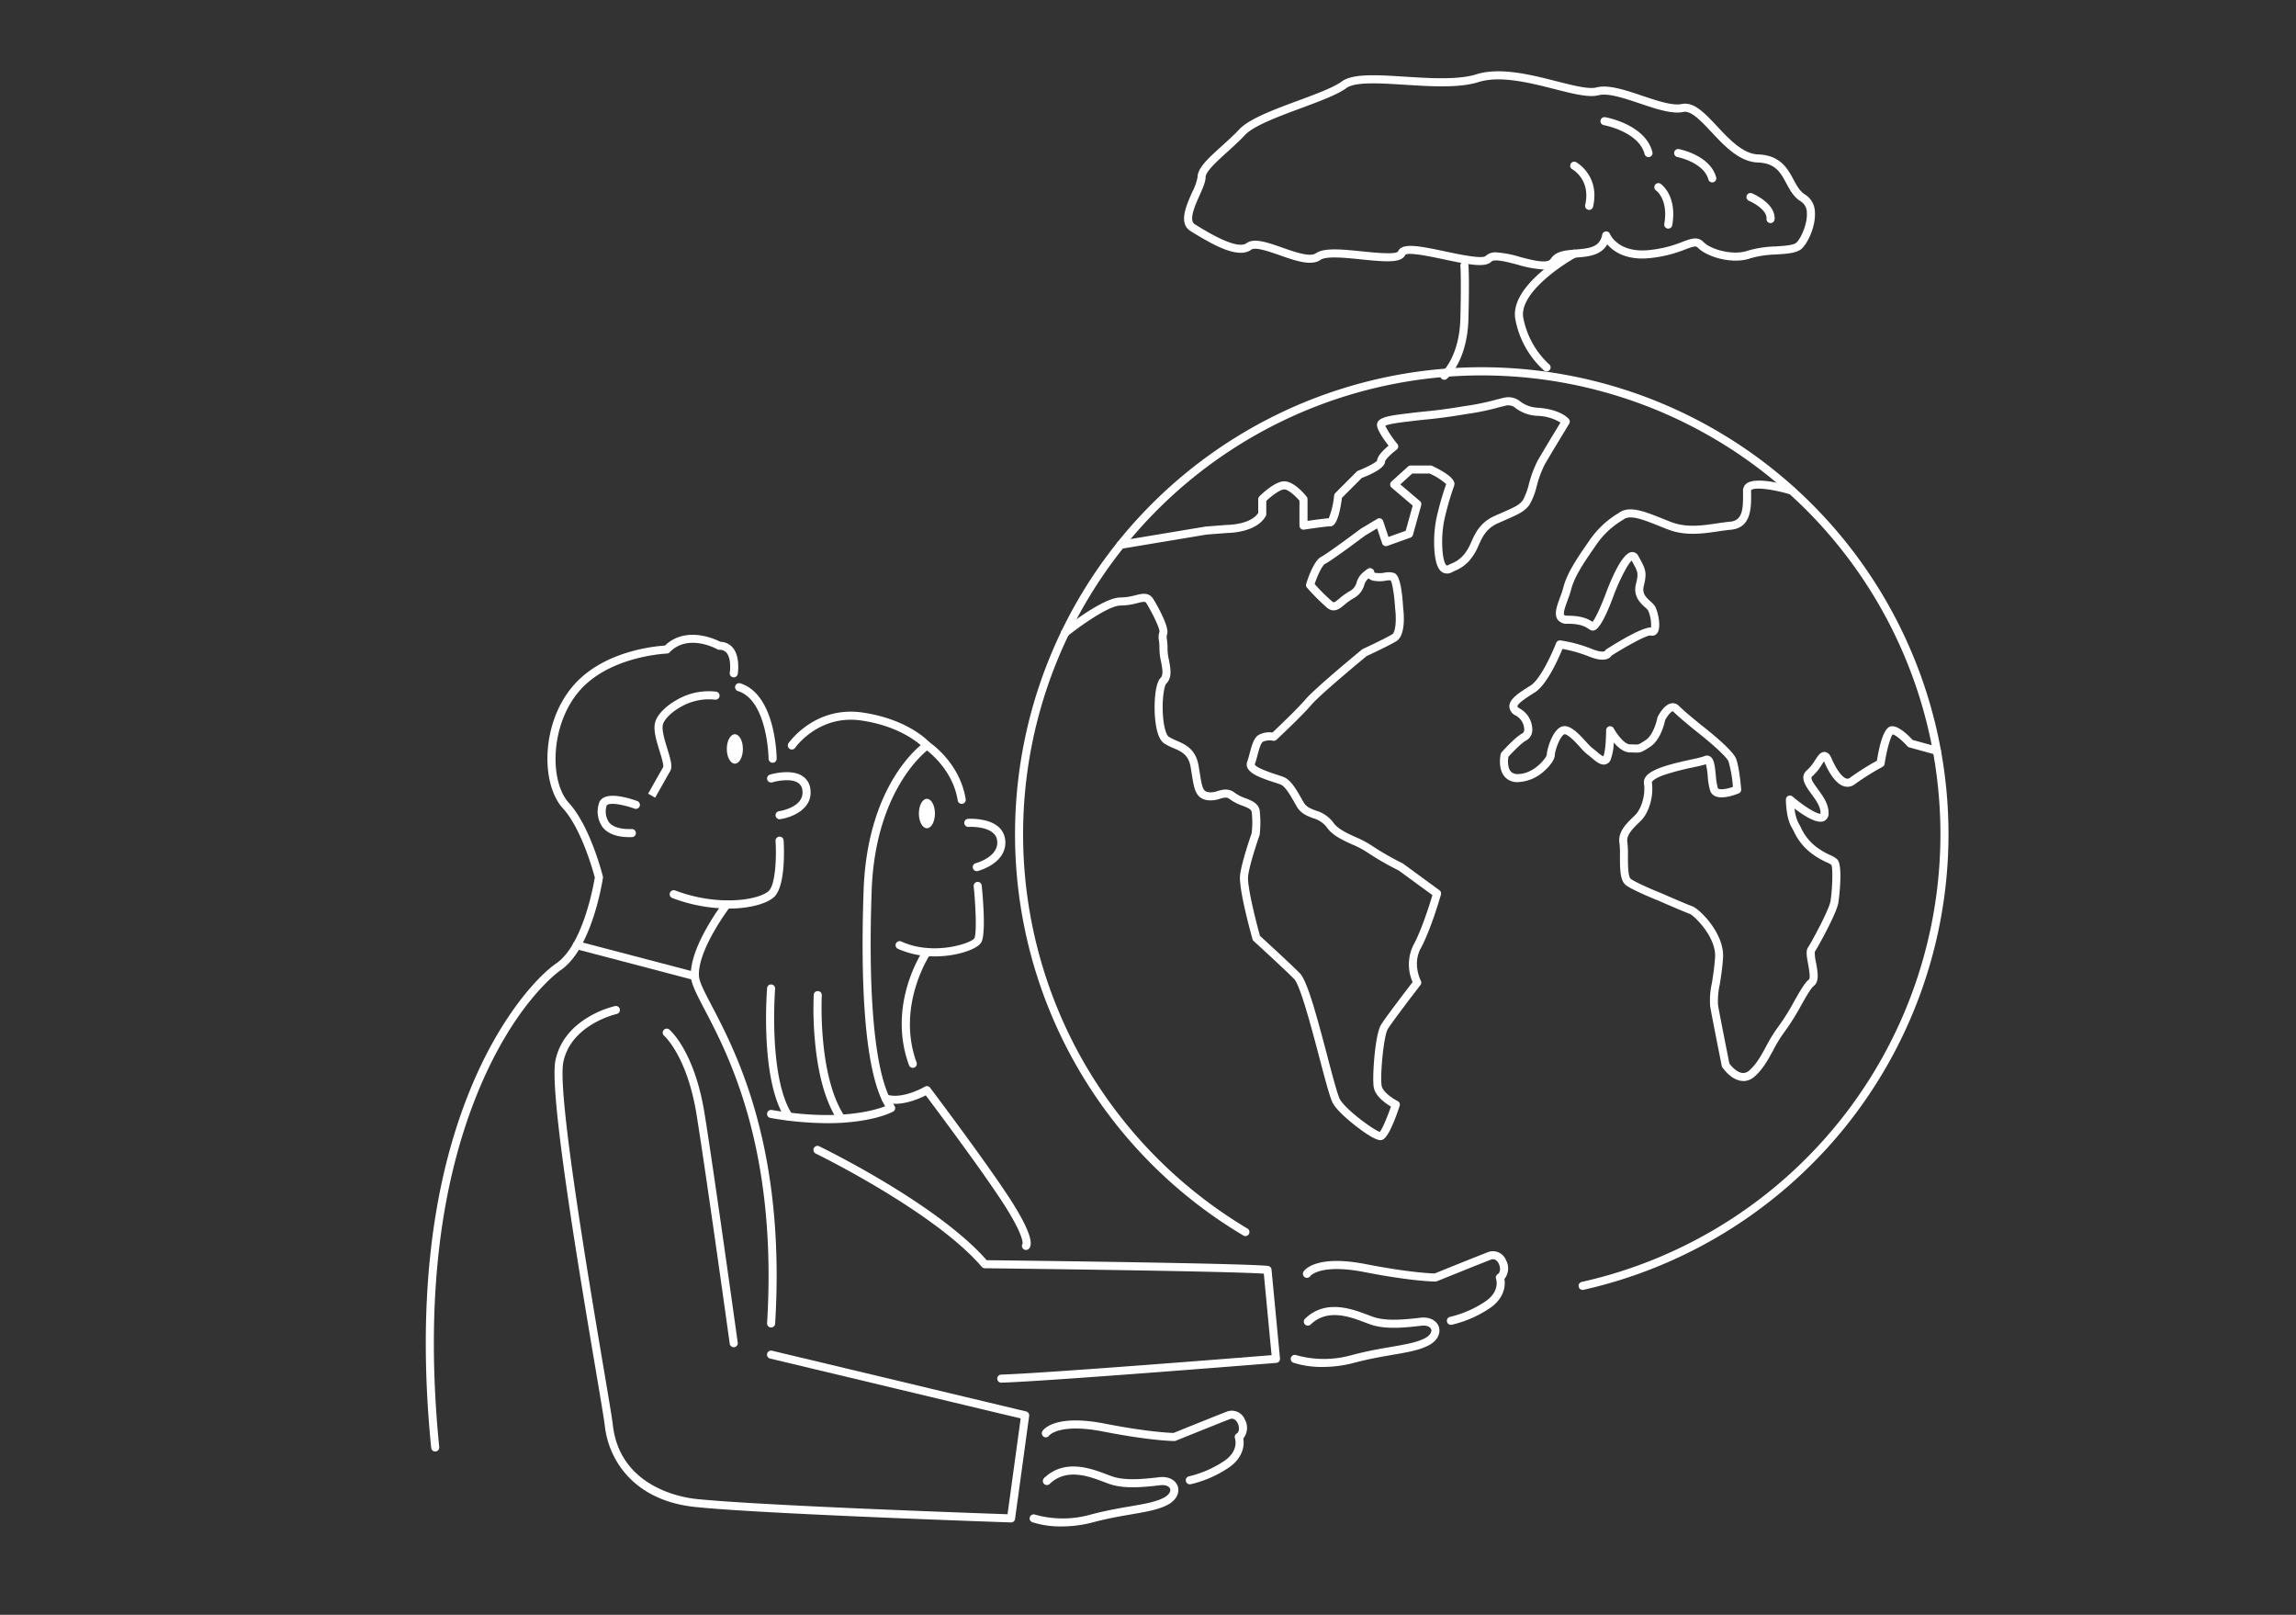 <svg xmlns="http://www.w3.org/2000/svg" xmlns:xlink="http://www.w3.org/1999/xlink" width="640" height="450" viewBox="0 0 640 450">
  <rect x="0" y="0" width="640" height="450" fill="#333333" stroke="none"/>
  <defs>
    <clipPath id="clip-path">
      <rect id="長方形_28224" data-name="長方形 28224" width="640" height="450" transform="translate(0 0)" fill="none"/>
    </clipPath>
  </defs>
  <g id="グループ_711" data-name="グループ 711" transform="translate(0 0)" clip-path="url(#clip-path)">
    <path id="パス_5126" data-name="パス 5126" d="M661.207,439.035a1.125,1.125,0,0,1-.243-2.223,127.9,127.9,0,0,0,99.983-124.805,127.851,127.851,0,1,0-238.48,64.13,128.647,128.647,0,0,0,45.307,45.8,1.125,1.125,0,1,1-1.151,1.933,130.041,130.041,0,0,1-63.628-111.86,130.1,130.1,0,1,1,231.161,81.941,130.576,130.576,0,0,1-72.7,45.06,1.149,1.149,0,0,1-.245.027" transform="translate(-220.06 -79.584)" fill="#fff"/>
    <path id="パス_5127" data-name="パス 5127" d="M811.137,405.384a4.426,4.426,0,0,1-.59-.039c-2.965-.393-5.153-3.63-5.245-3.768a1.132,1.132,0,0,1-.167-.4c-.113-.564-2.768-13.841-3.224-16.586a21.421,21.421,0,0,1,.465-6.411c.329-2.054.7-4.383.9-7.187.409-5.721-5.891-11.725-7.058-12.188-1.4-.467-8.518-3.579-8.821-3.711-.686-.274-7.056-2.841-8.959-4.269-1.676-1.257-1.676-4.607-1.676-8.155a26.484,26.484,0,0,0-.138-3.594c-.507-3.039,1.9-5.386,3.837-7.272.212-.206.419-.408.615-.6,1.521-1.52,2.864-5.28,2.382-8.7-.484-3.44,5.717-5.083,13.255-6.73a30.978,30.978,0,0,0,3.5-.87,1.683,1.683,0,0,1,1.6,0c1.149.633,1.374,2.343,1.672,5.312a17.238,17.238,0,0,0,.57,3.551c.019.048.048.121.22.193.8.334,2.593-.052,3.979-.527a35.294,35.294,0,0,0-1.23-7.1c-.556-1.391-5.5-5.671-8.841-8.265-.2-.161-4.679-3.748-6.541-5.609-.112-.113-.151-.107-.172-.1-.523.084-1.512,1.329-2.1,2.439-.2.966-1.289,5.568-4.194,7.464-2.307,1.507-2.622,1.668-4.363,1.594-.325-.014-.725-.031-1.251-.031-1.73,0-3.332-1.366-4.517-2.76a15.564,15.564,0,0,1-.914,4.9,2.088,2.088,0,0,1-1.465,1.2c-1.317.274-2.562-.787-3.767-1.809a12.67,12.67,0,0,0-1-.8,15.035,15.035,0,0,1-2.2-2.143c-1.258-1.37-3.158-3.439-4.3-3.667-.124-.022-.312.12-.389.183-1.295,1.061-2.4,4.745-2.4,5.61,0,1.329-1.552,3.261-3.092,4.587a11.524,11.524,0,0,1-7.228,2.974,4.6,4.6,0,0,1-3.765-1.63c-1.794-2.219-1.1-5.769-1.014-6.167a1.139,1.139,0,0,1,.259-.512c.393-.44,3.88-4.328,5.855-5.316a1.243,1.243,0,0,0,.453-1.094,4.537,4.537,0,0,0-2.347-3.819,3.009,3.009,0,0,1-1.8-2.509c-.042-2.143,2.71-3.864,5.9-5.857,2.76-1.724,6.091-9.15,7.144-11.865a1.126,1.126,0,0,1,1.181-.712,38.042,38.042,0,0,1,8.783,2.371c2.641,1.056,3.473.685,3.6.608a1.13,1.13,0,0,1,.433-.513c3.679-2.341,9.952-6.087,12.413-6.087h.039a10.075,10.075,0,0,0-.83-4.753,6.348,6.348,0,0,0-.877-.894c-1.25-1.143-3.343-3.054-2.5-6.439.752-3.006.561-3.356-.927-6.076l-.252-.463c-1.067.91-3.263,5.094-4.954,9.512-1.525,4.195-3.711,9.335-5.428,9.9a1.473,1.473,0,0,1-1.3-.169c-1.272-.848-2.474-1.65-6.271-1.65a3.065,3.065,0,0,1-2.7-1.162c-1.051-1.509-.2-3.8.691-6.222a28.2,28.2,0,0,0,.915-2.749c.967-3.869,3.773-8.08,7.066-12.785a25.84,25.84,0,0,1,8.118-7.8l.454-.3c2.875-1.915,6.895-.312,11.986,1.718.757.3,1.54.614,2.347.927,4.3,1.661,8.638,1.023,12.831.406,1.288-.19,2.5-.368,3.7-.477,3.383-.307,3.618-3.409,3.58-7.757,0-.3-.006-.6-.006-.891a2.441,2.441,0,0,1,1.007-2.005c2.728-2.023,11.235.418,12.914.929a1.125,1.125,0,0,1-.655,2.152c-4.311-1.309-9.713-2.167-10.919-1.273a.191.191,0,0,0-.1.2c0,.282,0,.573.006.871.033,3.783.084,9.5-5.626,10.019-1.134.1-2.32.277-3.577.462-4.273.628-9.117,1.342-13.969-.534-.817-.316-1.607-.631-2.371-.935-4.476-1.785-8.013-3.2-9.9-1.936l-.459.3a23.41,23.41,0,0,0-7.518,7.219c-3.163,4.519-5.852,8.544-6.726,12.041a29.818,29.818,0,0,1-.988,2.983c-.5,1.351-1.335,3.612-.956,4.156.064.091.324.2.853.2,3.99,0,5.708.856,7.044,1.715.9-1.1,2.628-4.969,3.851-8.331,1.911-4.994,4.686-10.96,7.093-11.119a1.928,1.928,0,0,1,1.85,1.141l.346.636c1.664,3.045,2.062,3.994,1.135,7.7-.521,2.083.622,3.127,1.831,4.232a7.628,7.628,0,0,1,1.231,1.308c.816,1.223,1.941,5.878.7,7.574a1.73,1.73,0,0,1-1.9.656h-.023c-1.218,0-6.46,2.851-10.8,5.594a2.355,2.355,0,0,1-.907.8c-1.2.613-2.978.435-5.429-.545a37.781,37.781,0,0,0-7.367-2.1c-1.081,2.631-4.344,10.016-7.71,12.12-1.7,1.063-4.859,3.038-4.842,3.905,0,.061.123.289.667.6a6.774,6.774,0,0,1,3.479,5.835,3.325,3.325,0,0,1-1.7,3.044c-1.138.569-3.559,3.005-4.97,4.565-.148.962-.245,2.947.615,4.006a2.42,2.42,0,0,0,2.013.791c4.541,0,7.946-4.54,8.072-5.348,0-1.32,1.284-5.722,3.224-7.312a2.645,2.645,0,0,1,2.257-.649c1.859.371,3.8,2.485,5.512,4.352a15.963,15.963,0,0,0,1.787,1.792,14.256,14.256,0,0,1,1.2.952,9.02,9.02,0,0,0,1.779,1.289c.572-1.2.785-5.091.786-7.281a1.125,1.125,0,0,1,2.112-.539c1.015,1.857,3.093,4.471,4.529,4.471.567,0,1,.019,1.349.034,1.083.045,1.08.046,3.035-1.23s3.01-4.88,3.245-6.157a1.141,1.141,0,0,1,.1-.3c.287-.575,1.823-3.459,3.816-3.783a2.411,2.411,0,0,1,2.123.732c1.775,1.774,6.3,5.4,6.344,5.434,1.41,1.1,8.555,6.738,9.537,9.2.972,2.43,1.438,8.355,1.457,8.606a1.126,1.126,0,0,1-.69,1.124c-.7.294-4.329,1.711-6.476.811a2.573,2.573,0,0,1-1.437-1.432,17.322,17.322,0,0,1-.721-4.162,22.107,22.107,0,0,0-.494-3.337c-.685.233-1.8.483-3.567.868a70.545,70.545,0,0,0-8.054,2.1c-2.932,1.042-3.488,1.885-3.454,2.121.534,3.792-.764,8.352-3.018,10.606-.2.2-.417.411-.636.625-1.641,1.6-3.5,3.412-3.188,5.291a27.47,27.47,0,0,1,.168,3.963c0,2.018,0,5.774.776,6.356,1.411,1.058,6.6,3.242,8.479,3.994,2.065.9,7.58,3.291,8.673,3.655,1.878.626,9.078,7.524,8.58,14.479-.207,2.9-.6,5.386-.924,7.382a20.375,20.375,0,0,0-.468,5.686c.42,2.513,2.8,14.462,3.166,16.283.582.795,2.051,2.419,3.552,2.615a2.474,2.474,0,0,0,2.005-.709c2-1.751,3.3-4.143,4.676-6.675a39.612,39.612,0,0,1,3.453-5.582,62.218,62.218,0,0,0,4.352-6.963c1.85-3.258,3.039-5.3,4.136-6.119.494-.371-.039-3.248-.239-4.331-.374-2.021-.669-3.617-.022-4.588,1.01-1.514,5.853-10.436,6.263-12.892.509-3.056.73-9.018.257-10.108a4.993,4.993,0,0,0-1.207-.669,22.581,22.581,0,0,1-4.111-2.375,16.164,16.164,0,0,1-5.182-6.369c-.215-.405-.432-.81-.659-1.213-1.509-2.66-1.526-7.385-1.526-7.585a1.125,1.125,0,0,1,1.857-.854c3.152,2.7,6.77,4.925,7.774,4.805a1.276,1.276,0,0,0,.024-.273c0-1.772-1.379-3.655-2.6-5.317-1.526-2.084-3.424-4.676-1.138-6.581a12.375,12.375,0,0,0,2.227-2.773c.866-1.325,1.562-2.361,2.726-2.267,1.137.1,1.661,1.323,1.859,1.783,1.332,3.108,2.966,5.317,4.162,5.627a1.083,1.083,0,0,0,1.011-.264,71.122,71.122,0,0,1,7.477-4.718c1.515-9.6,3.564-9.6,4.245-9.6,2.013,0,4.629,2.649,5.676,3.806l7.08,1.947a1.125,1.125,0,1,1-.6,2.17l-7.4-2.035a1.132,1.132,0,0,1-.549-.344c-1.278-1.459-3.172-3.075-4.048-3.273-.674.762-1.7,4.472-2.267,8.216a1.127,1.127,0,0,1-.574.821,75.266,75.266,0,0,0-7.667,4.793,3.326,3.326,0,0,1-2.953.662c-2.51-.651-4.466-4.121-5.665-6.918l-.028-.066c-.2.269-.42.611-.606.9a14.329,14.329,0,0,1-2.669,3.269c-.562.469-.092,1.331,1.512,3.523,1.421,1.94,3.031,4.139,3.031,6.646a2.305,2.305,0,0,1-1.264,2.3c-1.918.883-5.6-1.469-8.22-3.482a11.609,11.609,0,0,0,1.063,3.975c.239.42.464.842.688,1.264a14.116,14.116,0,0,0,4.505,5.6,20.64,20.64,0,0,0,3.743,2.162,6.06,6.06,0,0,1,1.914,1.176c1.745,1.743.331,11.914.314,12.015-.516,3.1-5.763,12.472-6.587,13.736a11.741,11.741,0,0,0,.339,2.966c.485,2.622.987,5.332-.623,6.54-.776.583-2.175,3.047-3.528,5.43a63.661,63.661,0,0,1-4.533,7.234,38.092,38.092,0,0,0-3.252,5.275c-1.41,2.595-2.868,5.278-5.171,7.293a4.824,4.824,0,0,1-3.2,1.286M772.508,285.736l0,.01,0-.01m0,0v0m12.727-4.534h0Z" transform="translate(-325.207 -104.149)" fill="#fff"/>
    <path id="パス_5128" data-name="パス 5128" d="M614.807,403.826c-.755,0-2.428-.517-6.591-3.706-1.224-.937-5.322-4.18-6.672-6.541-.757-1.325-1.928-5.689-3.775-12.7-2.126-8.07-5.338-20.265-7.077-22-3.164-3.163-11.171-10.465-11.252-10.538a1.123,1.123,0,0,1-.325-.527c-.4-1.434-3.931-14.122-3.456-17.915.443-3.54,2.858-10.556,3.229-11.62a25.867,25.867,0,0,0,0-5.949c-.147-.734-1.086-1.131-2.6-1.717a12.6,12.6,0,0,1-3.432-1.763c-.855-.685-1.485-.543-2.828-.156a7.77,7.77,0,0,1-3.549.387c-3.23-.538-3.636-3.111-4.309-7.374-.089-.565-.185-1.173-.294-1.825-.581-3.483-2.547-4.335-4.823-5.321a16.329,16.329,0,0,1-2.537-1.281c-1.338-.88-2.194-3.2-2.544-6.9-.355-3.763-.11-9.786,1.549-11.4.818-.794.444-2.724.084-4.589a16.938,16.938,0,0,1-.428-3.36,15,15,0,0,0-.143-2.431,4.74,4.74,0,0,1,.155-2.454c.1-.783-1.6-4.547-3.58-7.847-.344-.574-.565-.637-2.57-.139a18.519,18.519,0,0,1-4.708.685c-3.417,0-11.851,6.171-14.813,8.549a1.125,1.125,0,0,1-1.408-1.755c1.153-.925,11.4-9.044,16.221-9.044a16.375,16.375,0,0,0,4.166-.619c1.859-.461,3.78-.936,5.041,1.165,1.065,1.774,4.483,7.721,3.776,9.746a2.611,2.611,0,0,0-.047,1.428,17.225,17.225,0,0,1,.161,2.758,15.206,15.206,0,0,0,.386,2.89c.453,2.338.966,4.989-.724,6.631-.642.624-1.307,5.014-.876,9.571.336,3.55,1.127,4.96,1.541,5.232a14.432,14.432,0,0,0,2.194,1.1c2.391,1.036,5.366,2.325,6.148,7.016.11.66.207,1.273.3,1.844.7,4.443.947,5.255,2.457,5.506a5.672,5.672,0,0,0,2.558-.331c1.36-.391,3.054-.879,4.856.562a10.781,10.781,0,0,0,2.837,1.421c1.689.652,3.6,1.391,4,3.374a28.506,28.506,0,0,1,.015,6.763,1.135,1.135,0,0,1-.057.249c-.027.078-2.723,7.762-3.164,11.278-.344,2.757,2.189,12.712,3.3,16.717,1.365,1.247,8.2,7.5,11.089,10.392,2.014,2.014,4.447,10.812,7.662,23.021,1.428,5.419,2.9,11.022,3.553,12.157,1.66,2.906,9.269,8.465,11.1,9.061.7-.833,2.053-4.038,3.108-7.054-1.505-.89-4.379-2.891-4.8-5.4-.476-2.858.376-14.636,1.983-17.314,1.226-2.044,7.19-9.822,8.85-11.979a12.193,12.193,0,0,1,.322-10.508c2.227-4.083,4.5-11.382,5.2-13.732l-9.4-6.871a78.162,78.162,0,0,1-8.8-5.067,25.294,25.294,0,0,0-4.124-2.163c-2.74-1.243-5.573-2.527-7.184-4.878a7.135,7.135,0,0,0-3.764-2.453c-1.611-.615-3.437-1.311-4.56-3.276l-.414-.726c-1.478-2.6-2.753-4.845-4.093-5.393-.327-.134-.917-.325-1.6-.545-3.649-1.18-6.739-2.3-7.594-4.056a2.152,2.152,0,0,1-.1-1.719c.247-.671.462-1.48.69-2.337.579-2.18,1.125-4.24,2.427-5.107a6.2,6.2,0,0,1,3.927-.714c1.5-1.409,6.864-6.5,9.175-9.2,2.791-3.256,15.243-13.495,15.771-13.93a1.146,1.146,0,0,1,.242-.152c.06-.027,5.947-2.748,8.168-4.08,1.086-.652,1.188-4.579.843-7.162,0-.028-.007-.057-.008-.086-.2-3.52-.749-6.971-1.233-7.773a4.374,4.374,0,0,0-1.4.073,9.25,9.25,0,0,1-3.364.005,2.96,2.96,0,0,1-1.417-.65,3.755,3.755,0,0,0-1.214,1.922,5.986,5.986,0,0,1-3.026,3.66,17.113,17.113,0,0,0-2.5,1.8c-1.315,1.086-2.806,2.315-4.714.883a59.31,59.31,0,0,1-5.682-5.668,1.124,1.124,0,0,1-.234-1.078c.464-1.51,2.144-6.519,4.25-7.572,1.434-.717,8.327-5.808,10.861-7.709a1.1,1.1,0,0,1,.1-.065l4.6-2.758a1.125,1.125,0,0,1,1.646.609l1.475,4.426,4.805-1.716,1.95-7.021-5.889-5.012a1.125,1.125,0,0,1-.028-1.69l4.6-4.177a1.126,1.126,0,0,1,.756-.292h5.517a1.127,1.127,0,0,1,.483.109c6.885,3.267,6.293,4.992,6.1,5.558a81.508,81.508,0,0,0-2.713,9.435,31.2,31.2,0,0,0-.452,9.33c.362,2.9.945,3.351,1.059,3.412.086.046.3-.006.56-.138.369-.187.7-.337,1.019-.48a8.336,8.336,0,0,0,3.657-2.914,13.039,13.039,0,0,0,1.635-2.958c1.109-2.458,2.49-5.516,6.589-7.327l1.615-.71c4.258-1.867,5.195-2.31,6.216-3.671a19.471,19.471,0,0,0,1.691-4.553,32.191,32.191,0,0,1,2.37-6.364c1.484-2.6,5.091-8.532,6.415-10.7a13.086,13.086,0,0,0-6.444-1.867,10.868,10.868,0,0,1-5.981-2.086,3.088,3.088,0,0,0-3.045-.7c-1.171.271-1.873.462-2.492.631a71.531,71.531,0,0,1-8.438,1.681c-5.9.984-8.76,1.268-11.282,1.519-1.007.1-1.959.195-3.017.327-.45.056-.926.113-1.418.17-2.038.24-5.712.673-6.731,1.238a27.2,27.2,0,0,0,3.37,5.048,1.126,1.126,0,0,1-.2,1.6c-1.586,1.191-3.126,2.753-3.23,3.277,0,2.026-4.629,3.891-6.473,4.6l-5.537,5.536c-1.046,7.957-2.726,7.957-3.365,7.957-1.061,0-5.546.654-7.185.906a1.125,1.125,0,0,1-1.3-1.112V225.62c-1.2-1.41-3.247-3.221-4.307-3.135-1.2.091-3.49,1.833-4.937,3.205v3.663a1.129,1.129,0,0,1-.142.547c-2.516,4.528-9.871,4.709-10.592,4.715l-5.887.453-23.825,3.967a1.125,1.125,0,1,1-.369-2.22l23.874-3.975a.952.952,0,0,1,.1-.012l5.977-.46q.043,0,.086,0c.064,0,6.421-.052,8.53-3.323v-3.828a1.125,1.125,0,0,1,.33-.8c.407-.406,4.048-3.978,6.687-4.178,2.771-.213,5.882,3.521,6.481,4.271a1.124,1.124,0,0,1,.246.7v6.05c1.722-.253,4.629-.661,5.918-.728a23.328,23.328,0,0,0,1.5-6.379,1.117,1.117,0,0,1,.321-.656l5.977-5.977a1.1,1.1,0,0,1,.391-.255c2.424-.933,4.823-2.211,5.265-2.793.128-1.358,1.8-3,3.215-4.164-1.435-1.872-3.224-4.469-3.224-5.785,0-2.109,3.172-2.586,8.779-3.246.485-.057.957-.113,1.4-.168,1.085-.136,2.051-.232,3.073-.334,2.487-.247,5.306-.528,11.134-1.5a70.091,70.091,0,0,0,8.218-1.632c.639-.174,1.363-.371,2.576-.652a5.249,5.249,0,0,1,4.818,1.029,8.67,8.67,0,0,0,4.889,1.7c6.282.483,8.389,2.9,8.608,3.178a1.125,1.125,0,0,1,.081,1.289c-.05.083-5.07,8.3-6.879,11.464a30.828,30.828,0,0,0-2.167,5.889,18.965,18.965,0,0,1-2.048,5.262c-1.411,1.882-2.847,2.512-7.111,4.382l-1.61.707c-3.312,1.464-4.4,3.869-5.447,6.2a14.654,14.654,0,0,1-1.959,3.473,10.456,10.456,0,0,1-4.46,3.523c-.287.13-.591.267-.927.438a2.743,2.743,0,0,1-2.633.117c-1.183-.628-1.872-2.207-2.235-5.119a33.643,33.643,0,0,1,.466-9.979,83.781,83.781,0,0,1,2.718-9.542,17.878,17.878,0,0,0-4.623-2.94h-4.827l-3.328,3.023,5.462,4.649a1.124,1.124,0,0,1,.355,1.158l-2.3,8.276a1.122,1.122,0,0,1-.705.758l-6.437,2.3a1.126,1.126,0,0,1-1.446-.7l-1.4-4.186-3.345,2.006c-1.148.861-9.311,6.963-11.158,7.887-.778.389-2.073,3.1-2.913,5.617a51.226,51.226,0,0,0,4.923,4.889c.418.313.493.369,1.932-.818A19.29,19.29,0,0,1,606.1,250.9a3.783,3.783,0,0,0,2.025-2.471,5.91,5.91,0,0,1,1.968-2.948c1.193-.955,1.594-1.275,2.306-.933a1.18,1.18,0,0,1,.669,1.1,1.61,1.61,0,0,0,.247.067,7.181,7.181,0,0,0,2.6-.026,5.4,5.4,0,0,1,2.59.062c.575.192,2.1.7,2.6,9.7.18,1.37.84,7.689-1.921,9.346-2.161,1.3-7.334,3.707-8.251,4.133-1.262,1.04-12.85,10.612-15.38,13.564-2.768,3.229-9.458,9.48-9.742,9.745a1.127,1.127,0,0,1-.988.281,4.64,4.64,0,0,0-2.833.292c-.593.4-1.118,2.37-1.5,3.813-.227.857-.463,1.743-.74,2.505.242.652,2.347,1.623,6.26,2.888.756.245,1.354.438,1.761.6,2.058.843,3.443,3.279,5.2,6.363l.411.722c.724,1.266,1.909,1.718,3.409,2.29a9.14,9.14,0,0,1,4.818,3.284c1.257,1.833,3.8,2.986,6.258,4.1a27.243,27.243,0,0,1,4.5,2.381,78.764,78.764,0,0,0,8.578,4.924,1.074,1.074,0,0,1,.167.1l10.114,7.4a1.126,1.126,0,0,1,.417,1.217c-.114.4-2.825,9.834-5.611,14.942-2.419,4.435-.023,8.994,0,9.039a1.129,1.129,0,0,1-.1,1.223c-.078.1-7.791,10.088-9.12,12.3-1.128,1.88-2.171,12.921-1.694,15.786.265,1.591,2.871,3.443,4.452,4.237a1.127,1.127,0,0,1,.563,1.362c-1.949,5.845-3.58,9.023-4.848,9.447a1.4,1.4,0,0,1-.483.084m-.006-2.253h0Zm-.992-186.933v0Z" transform="translate(-229.987 -86.102)" fill="#fff"/>
    <path id="パス_5129" data-name="パス 5129" d="M383.607,395.654a1.125,1.125,0,0,1-.158-2.238c.29-.043,7.149-1.1,6.519-5.819a2.776,2.776,0,0,0-1.239-2.108c-1.97-1.27-5.833-.511-7.155-.112a1.125,1.125,0,0,1-.654-2.153c.234-.071,5.769-1.722,9.023.371a4.96,4.96,0,0,1,2.254,3.7c.739,5.542-5.192,7.881-8.431,8.344a1.12,1.12,0,0,1-.161.012" transform="translate(-166.304 -167.361)" fill="#fff"/>
    <path id="パス_5130" data-name="パス 5130" d="M348.275,434.508a45.069,45.069,0,0,1-15.682-2.936,1.125,1.125,0,0,1,.79-2.107c12.232,4.588,23.27,2.6,26.011.208,1.986-1.738,2.267-9.528,1.978-14.03a1.125,1.125,0,0,1,2.245-.145c.084,1.305.723,12.836-2.742,15.869-2.037,1.782-6.665,3.142-12.6,3.142" transform="translate(-145.19 -181.32)" fill="#fff"/>
    <path id="パス_5131" data-name="パス 5131" d="M364.716,565.085c-.023,0-.047,0-.07,0a1.125,1.125,0,0,1-1.054-1.191c2.972-48.446-10.763-74.694-17.364-87.309-2.273-4.344-3.774-7.213-3.881-9.345-.409-8.187,8.737-20.2,9.127-20.71a1.125,1.125,0,1,1,1.785,1.37c-.091.118-9.033,11.865-8.665,19.227.082,1.639,1.569,4.48,3.628,8.414,6.695,12.795,20.627,39.418,17.616,88.489a1.124,1.124,0,0,1-1.122,1.056" transform="translate(-149.771 -195.163)" fill="#fff"/>
    <path id="パス_5132" data-name="パス 5132" d="M402.047,642.292h-.038c-.7-.024-70.277-2.384-88.22-4.333-16.769-1.821-23.9-12.885-24.982-22.632-.183-1.641-1.18-7.546-2.559-15.72-4.557-26.992-13.04-77.235-11.194-86.1,1.032-4.952,4.242-9.14,9.284-12.109a27.389,27.389,0,0,1,7.315-3,1.125,1.125,0,0,1,.479,2.2c-.127.028-12.7,2.9-14.876,13.37-1.759,8.448,7,60.331,11.21,85.265,1.387,8.21,2.388,14.142,2.577,15.846,1.942,17.482,19.492,20.264,22.989,20.643,16.675,1.811,78.351,3.987,87.039,4.287l3.658-26.7-69.823-16.68a1.125,1.125,0,1,1,.523-2.188l70.815,16.917a1.125,1.125,0,0,1,.853,1.247l-3.935,28.719a1.124,1.124,0,0,1-1.114.973" transform="translate(-120.222 -218.038)" fill="#fff"/>
    <path id="パス_5133" data-name="パス 5133" d="M519.165,743.212a25.783,25.783,0,0,1-8.215-1.181,1.125,1.125,0,0,1,.772-2.113,28.6,28.6,0,0,0,15.589-.031c4.272-1.128,7.844-1.74,11-2.28,3.733-.64,6.681-1.146,9.007-2.24,1.713-.806,2.276-1.879,2.075-2.585-.19-.663-1.115-1.245-2.775-1.05-4.6.542-9.412.982-13.28-.077-.7-.19-1.512-.5-2.456-.856-4.146-1.568-10.41-3.936-15.086.58a1.125,1.125,0,0,1-1.563-1.618c5.7-5.506,13.054-2.727,17.445-1.067.892.337,1.661.628,2.255.791,3.479.95,8.044.527,12.423.012,2.962-.35,4.749,1.087,5.2,2.666.43,1.5-.171,3.777-3.279,5.24-2.6,1.225-5.683,1.753-9.585,2.422-3.106.532-6.626,1.136-10.8,2.238a34.167,34.167,0,0,1-8.72,1.15" transform="translate(-223.217 -317.845)" fill="#fff"/>
    <path id="パス_5134" data-name="パス 5134" d="M557.523,719.373a1.125,1.125,0,0,1-.221-2.228,30.224,30.224,0,0,0,9.816-4.283c4.206-2.878,3-6.249,2.991-6.283a1.126,1.126,0,0,1,.475-1.359c.8-.483.774-1.864.285-2.867-.246-.5-.948-1.625-2.187-1.152-3.362,1.293-14.94,5.979-15.057,6.025a1.116,1.116,0,0,1-.422.083c-.256,0-6.432-.03-19.824-2.644-12.254-2.391-15.036,1.082-15.063,1.117a1.11,1.11,0,0,1-1.548.307,1.14,1.14,0,0,1-.312-1.573c.325-.495,3.574-4.749,17.354-2.06,11.8,2.3,18,2.568,19.183,2.6,1.6-.647,11.755-4.751,14.88-5.954a3.922,3.922,0,0,1,5.016,2.265,4.711,4.711,0,0,1-.456,5.235c.362,2-.132,5.438-4.046,8.117a31.964,31.964,0,0,1-10.644,4.633,1.156,1.156,0,0,1-.222.022" transform="translate(-225.867 -305.742)" fill="#fff"/>
    <path id="パス_5135" data-name="パス 5135" d="M648.552,664.2a25.773,25.773,0,0,1-8.215-1.181,1.125,1.125,0,0,1,.77-2.114,28.6,28.6,0,0,0,15.59-.03c4.271-1.127,7.842-1.739,10.993-2.28,3.734-.64,6.684-1.146,9.01-2.24,1.713-.806,2.275-1.879,2.074-2.585-.189-.663-1.119-1.244-2.775-1.05-4.6.542-9.412.982-13.28-.077-.7-.19-1.511-.5-2.456-.855-4.146-1.568-10.411-3.937-15.087.579a1.125,1.125,0,1,1-1.563-1.618c5.7-5.506,13.054-2.727,17.446-1.067.891.337,1.66.628,2.254.791,3.477.95,8.044.527,12.423.012,2.963-.349,4.749,1.088,5.2,2.666.43,1.5-.171,3.777-3.279,5.239-2.6,1.225-5.685,1.753-9.588,2.423-3.105.532-6.625,1.136-10.8,2.237a34.162,34.162,0,0,1-8.72,1.15" transform="translate(-279.824 -283.278)" fill="#fff"/>
    <path id="パス_5136" data-name="パス 5136" d="M686.909,640.363a1.125,1.125,0,0,1-.221-2.228,30.227,30.227,0,0,0,9.815-4.284c4.147-2.838,3.038-6.153,2.989-6.293a1.137,1.137,0,0,1,.478-1.349c.8-.483.774-1.864.285-2.866-.246-.5-.951-1.626-2.188-1.152-3.362,1.293-14.94,5.979-15.057,6.025a1.118,1.118,0,0,1-.422.083c-.256,0-6.432-.03-19.824-2.644-12.254-2.392-15.036,1.081-15.063,1.117a1.11,1.11,0,0,1-1.548.307,1.14,1.14,0,0,1-.312-1.573c.325-.495,3.575-4.749,17.354-2.06,11.8,2.3,18,2.568,19.184,2.6,1.6-.647,11.755-4.751,14.88-5.954a3.924,3.924,0,0,1,5.017,2.266,4.71,4.71,0,0,1-.456,5.235c.362,2-.132,5.438-4.047,8.116a31.952,31.952,0,0,1-10.642,4.633,1.157,1.157,0,0,1-.222.022" transform="translate(-282.473 -271.174)" fill="#fff"/>
    <path id="パス_5137" data-name="パス 5137" d="M348.188,598.365a1.127,1.127,0,0,1-1.113-.97c-.065-.468-6.53-47-9.25-63.857-2.638-16.346-8.994-21.935-9.057-21.989a1.125,1.125,0,0,1,1.448-1.721c.286.24,7.042,6.072,9.83,23.352,2.724,16.882,9.192,63.438,9.258,63.906a1.125,1.125,0,0,1-.96,1.269,1.137,1.137,0,0,1-.156.011" transform="translate(-143.663 -222.934)" fill="#fff"/>
    <path id="パス_5138" data-name="パス 5138" d="M374.734,360.626a1.126,1.126,0,0,1-1.125-1.114c0-.163-.262-16.265-8.552-18.871a1.125,1.125,0,1,1,.674-2.147c9.847,3.095,10.12,20.267,10.128,21a1.125,1.125,0,0,1-1.114,1.135h-.011" transform="translate(-159.368 -148.069)" fill="#fff"/>
    <path id="パス_5139" data-name="パス 5139" d="M213.623,542.077a1.125,1.125,0,0,1-1.118-1.014c-3.87-38.893-.264-72.354,10.717-99.454,8.413-20.762,19.132-32.117,24.14-35.553,7.436-5.1,10.4-21.812,10.751-23.933-.464-1.758-3.743-13.643-8.862-19.229-6.328-6.9-6.123-24.2,3.138-34.557,8.393-9.38,22.508-10.677,25.265-10.843,2.6-2.508,6.109-3.474,10.182-2.794a19.152,19.152,0,0,1,5.285,1.729,4.64,4.64,0,0,1,3.418,1.606c2.125,2.493,1.49,6.893,1.411,7.387a1.125,1.125,0,0,1-2.221-.355h0c.168-1.061.332-4.129-.9-5.575a2.457,2.457,0,0,0-1.993-.82,1.128,1.128,0,0,1-.548-.143c-.333-.185-8.236-4.476-13.326.845a1.125,1.125,0,0,1-.776.346c-.155.005-15.632.635-24.116,10.117-8.381,9.367-8.746,25.437-3.156,31.535,5.895,6.432,9.3,19.853,9.442,20.421a1.13,1.13,0,0,1,.021.439c-.12.8-3.027,19.7-11.739,25.678-.528.362-13.041,9.16-23.327,34.543-10.843,26.758-14.4,59.86-10.563,98.386a1.125,1.125,0,0,1-1.008,1.231,1.084,1.084,0,0,1-.113.006" transform="translate(-92.313 -137.589)" fill="#fff"/>
    <path id="パス_5140" data-name="パス 5140" d="M317.9,477.125a1.121,1.121,0,0,1-.286-.037l-32.893-8.629a1.125,1.125,0,1,1,.571-2.176l32.893,8.629a1.125,1.125,0,0,1-.285,2.214" transform="translate(-124.197 -203.982)" fill="#fff"/>
    <path id="パス_5141" data-name="パス 5141" d="M305.089,405.769c-3.516,0-6.044-.926-7.521-2.758a7.5,7.5,0,0,1-1.079-6.518,2.685,2.685,0,0,1,1.4-1.755c2.641-1.393,8.241.566,9.336.973a1.125,1.125,0,0,1-.784,2.109c-2.333-.866-6.206-1.776-7.5-1.092a.443.443,0,0,0-.269.31,5.324,5.324,0,0,0,.648,4.56c1.1,1.366,3.247,2.011,6.356,1.911a1.125,1.125,0,0,1,.07,2.249q-.334.011-.657.011" transform="translate(-129.583 -172.482)" fill="#fff"/>
    <path id="パス_5142" data-name="パス 5142" d="M323.125,372.085l-1.96-1.105s3.149-5.586,4.2-7.422c.213-.545-.512-2.892-.992-4.445-.917-2.965-1.865-6.031-1.2-8.179.633-2.059,2.945-4.407,6.036-6.127a17.635,17.635,0,0,1,10.935-2.262,1.125,1.125,0,0,1-.318,2.227,15.638,15.638,0,0,0-9.522,2c-2.915,1.623-4.6,3.592-4.98,4.823-.457,1.485.464,4.462,1.2,6.853.976,3.157,1.495,5,.8,6.225-1.048,1.834-4.193,7.41-4.193,7.411" transform="translate(-140.51 -149.799)" fill="#fff"/>
    <path id="パス_5143" data-name="パス 5143" d="M364.65,367.852c0,2.262-1,4.1-2.24,4.1s-2.24-1.834-2.24-4.1,1-4.1,2.24-4.1,2.24,1.834,2.24,4.1" transform="translate(-157.574 -159.143)" fill="#fff"/>
    <path id="パス_5144" data-name="パス 5144" d="M459.822,399.842c0,2.262-1,4.1-2.24,4.1s-2.24-1.834-2.24-4.1,1-4.1,2.24-4.1,2.24,1.834,2.24,4.1" transform="translate(-199.212 -173.139)" fill="#fff"/>
    <path id="パス_5145" data-name="パス 5145" d="M396.9,467.235a93.162,93.162,0,0,1-15.847-1.461,1.125,1.125,0,1,1,.384-2.217c18.232,3.152,28.381.207,31.6-1.035-6.314-10.606-6.775-38.317-6.01-60.13.906-25.827,12.288-37.438,15.925-40.5-1.967-1.7-7.288-5.516-16.537-6.864-11.724-1.716-18.2,7.215-18.47,7.6a1.125,1.125,0,0,1-1.839-1.3c.3-.428,7.5-10.441,20.634-8.526,12.848,1.874,18.541,8.161,18.777,8.428a1.127,1.127,0,0,1-.208,1.675c-.149.1-15.019,10.669-16.034,39.571-1.107,31.532,1.145,52.8,6.34,59.881a1.125,1.125,0,0,1-.365,1.651c-.318.175-6.058,3.232-18.347,3.232" transform="translate(-166.303 -154.242)" fill="#fff"/>
    <path id="パス_5146" data-name="パス 5146" d="M410.884,527.674a1.124,1.124,0,0,1-.936-.5c-3.359-5.017-5.518-12.465-6.417-22.137a96.522,96.522,0,0,1-.351-12.994,1.125,1.125,0,0,1,2.247.125c-.013.223-1.151,22.489,6.391,33.755a1.125,1.125,0,0,1-.934,1.75" transform="translate(-176.356 -214.804)" fill="#fff"/>
    <path id="パス_5147" data-name="パス 5147" d="M385.972,525.66a1.122,1.122,0,0,1-.943-.51c-3.018-4.619-4.795-12.166-5.282-22.432a121.216,121.216,0,0,1,.159-13.971,1.107,1.107,0,0,1,1.214-1.028,1.124,1.124,0,0,1,1.028,1.214c-.02.246-1.951,24.709,4.764,34.987a1.125,1.125,0,0,1-.94,1.74" transform="translate(-166.084 -213.375)" fill="#fff"/>
    <path id="パス_5148" data-name="パス 5148" d="M468.152,384.7a1.125,1.125,0,0,1-1.109-.947c-1.473-9.2-9.134-14.344-9.212-14.394a1.125,1.125,0,0,1,1.235-1.882c.349.228,8.565,5.716,10.2,15.92a1.126,1.126,0,0,1-.933,1.289,1.143,1.143,0,0,1-.179.014" transform="translate(-200.08 -160.691)" fill="#fff"/>
    <path id="パス_5149" data-name="パス 5149" d="M481.325,420.218a1.125,1.125,0,0,1-.277-2.215c.062-.016,6.414-1.707,5.977-6.183-.425-4.359-7.912-3.937-7.988-3.931a1.125,1.125,0,0,1-.146-2.246,17.424,17.424,0,0,1,4.73.435c4.323,1.062,5.454,3.59,5.642,5.523.263,2.7-1.02,5.052-3.712,6.809a14.607,14.607,0,0,1-3.949,1.772,1.128,1.128,0,0,1-.278.035" transform="translate(-209.055 -177.461)" fill="#fff"/>
    <path id="パス_5150" data-name="パス 5150" d="M454.75,457.65a24.876,24.876,0,0,1-10.29-2.1,1.125,1.125,0,0,1,.935-2.047c9.026,4.121,19.526.443,20.347-.871.684-1.095.447-8.381-.165-14.5a1.125,1.125,0,1,1,2.239-.224c.316,3.166,1.24,13.671-.165,15.92-1.1,1.763-6.572,3.824-12.9,3.824" transform="translate(-194.164 -191.14)" fill="#fff"/>
    <path id="パス_5151" data-name="パス 5151" d="M449.931,503.035a1.126,1.126,0,0,1-1.057-.74c-6.159-16.872,3.641-31.56,4.061-32.177a1.125,1.125,0,0,1,1.86,1.266c-.1.142-9.563,14.375-3.808,30.139a1.126,1.126,0,0,1-1.057,1.511" transform="translate(-195.496 -205.462)" fill="#fff"/>
    <path id="パス_5152" data-name="パス 5152" d="M477.116,583.729a1.125,1.125,0,0,1-.946-1.735c.048-.347.074-2.5-4.469-9.812-5.311-8.544-19.474-27.478-22.521-31.534-2.044,1.043-7.193,3.282-11.527,1.951a1.125,1.125,0,1,1,.661-2.151c4.483,1.379,10.545-2.182,10.606-2.218a1.124,1.124,0,0,1,1.473.289c.172.227,17.229,22.839,23.219,32.475,4.345,6.99,5.767,11.187,4.224,12.473a1.122,1.122,0,0,1-.721.261m-.724-1.986h0m0,0h0m0,0h0" transform="translate(-191.126 -235.407)" fill="#fff"/>
    <path id="パス_5153" data-name="パス 5153" d="M455.475,633.664a1.125,1.125,0,0,1-.033-2.25c12-.359,66.747-4.723,75.362-5.413l-2.163-22.712c-10.948-.748-77.092-1.5-77.782-1.51a1.122,1.122,0,0,1-.841-.393c-13.184-15.394-45.951-31.408-46.281-31.569a1.125,1.125,0,0,1,.983-2.024c1.351.656,32.991,16.121,46.671,31.742,6.917.079,71.205.835,78.4,1.591a1.126,1.126,0,0,1,1,1.012l2.36,24.786a1.125,1.125,0,0,1-1.029,1.227c-.634.052-63.594,5.122-76.614,5.511h-.034" transform="translate(-176.358 -248.36)" fill="#fff"/>
    <path id="パス_5154" data-name="パス 5154" d="M686.915,90.547a30.955,30.955,0,0,1-7.186-1.339c-2.726-.718-6.461-1.7-7.282-.86-1.7,1.737-6.149.9-13.269-.619-3.448-.734-9.865-2.1-10.749-1.259-1.038,2.3-5.3,1.985-12.174,1.279-4.394-.452-9.863-1.015-11.468.123-2.541,1.8-7.018.235-11.347-1.283-3.032-1.063-6.806-2.385-7.95-1.552-3.6,2.617-10.451-1.2-16.589-4.982l-.294-.181c-3.463-2.13-1.3-7,.435-10.911a15.524,15.524,0,0,0,1.481-4.144c0-2.554,2.993-5.264,6.782-8.695,1.661-1.5,3.378-3.058,4.863-4.641,2.753-2.937,9.7-5.509,16.408-7.995,5.081-1.883,9.88-3.66,12.131-5.321,3.074-2.269,9.853-1.84,17.7-1.344,6.915.437,14.754.932,19.83-.663,6.606-2.076,15.351.151,22.379,1.941,4.607,1.173,8.96,2.28,11.08,1.722,3.3-.867,7.926.683,12.82,2.328,4.141,1.39,8.423,2.828,10.968,2.293,3.378-.717,6.389,2.5,9.877,6.219,3.373,3.6,7.195,7.675,11.408,7.82,6.209.214,8.241,3.986,9.874,7.017.914,1.7,1.779,3.3,3.233,4.175a5.861,5.861,0,0,1,2.73,4.9c.271,3.981-2.1,8.922-3.832,10.31-1.4,1.12-3.971,1.288-6.952,1.482a28.613,28.613,0,0,0-7.169,1.059c-5.151,1.823-12.342-.489-14.676-2.937-.541-.569-1.139-.422-3.463.453a36.339,36.339,0,0,1-10.02,2.448c-6.6.642-10.09-1.891-11.769-3.842-1.777,3.152-5.518,3.441-8.625,3.68-2.294.177-4.46.344-5.225,1.56-.817,1.3-2.234,1.757-3.964,1.757m-13.156-4.764a28.671,28.671,0,0,1,6.542,1.249c3.45.908,7.743,2.037,8.673.559,1.368-2.175,4.209-2.393,6.956-2.605,4.155-.32,6.726-.759,7.4-4.145a1.125,1.125,0,0,1,2.145-.2c.1.229,2.326,5.326,10.8,4.515a33.9,33.9,0,0,0,9.443-2.315c2.38-.9,4.259-1.6,5.885.1,1.889,1.985,8.15,3.836,12.3,2.368a30.2,30.2,0,0,1,7.773-1.182c2.383-.156,4.848-.316,5.691-.992,1.157-.928,3.217-5.115,2.995-8.4a3.67,3.67,0,0,0-1.644-3.124c-1.984-1.19-3.037-3.147-4.056-5.038-1.637-3.04-3.051-5.665-7.97-5.835-5.141-.178-9.3-4.615-12.971-8.53-2.9-3.09-5.634-6.007-7.772-5.557-3.145.664-7.518-.808-12.148-2.362-4.364-1.466-8.876-2.983-11.531-2.284-2.684.7-7.1-.417-12.208-1.718-6.752-1.719-15.155-3.859-21.148-1.974-5.475,1.72-13.188,1.234-20.647.761-6.791-.429-13.811-.872-16.226.909-2.507,1.849-7.451,3.681-12.686,5.62-6.167,2.284-13.157,4.873-15.548,7.424-1.547,1.65-3.3,3.237-4.994,4.771-2.832,2.564-6.042,5.47-6.042,7.026,0,1.284-.776,3.032-1.674,5.057-1.382,3.111-3.1,6.983-1.313,8.083l.294.181c3.119,1.922,11.4,7.029,14.085,5.078,2.1-1.526,5.769-.24,10.019,1.248,3.434,1.2,7.707,2.7,9.3,1.572,2.294-1.628,7.494-1.093,13-.526,3.061.314,9.428.97,9.921-.011,1.1-2.424,5.524-1.612,13.24.029,3.59.764,10.274,2.188,11.192,1.246a3.9,3.9,0,0,1,2.922-.992" transform="translate(-256.708 -15.454)" fill="#fff"/>
    <path id="パス_5155" data-name="パス 5155" d="M759.529,157.619a1.126,1.126,0,0,1-.7-.246,25.521,25.521,0,0,1-7.969-14.137c-1.972-9.594,15.113-19.026,15.842-19.423a1.125,1.125,0,0,1,1.077,1.975c-4.554,2.484-16.074,10.379-14.714,16.994a23.53,23.53,0,0,0,7.172,12.833,1.125,1.125,0,0,1-.7,2" transform="translate(-328.431 -54.108)" fill="#fff"/>
    <path id="パス_5156" data-name="パス 5156" d="M714.839,162.482a1.125,1.125,0,0,1-.725-1.986c.044-.039,4.915-4.348,5.2-14.969.3-11.1.017-14.773.015-14.809a1.125,1.125,0,0,1,2.243-.183c.012.15.3,3.782-.008,15.053-.316,11.71-5.771,16.435-6,16.63a1.119,1.119,0,0,1-.724.264" transform="translate(-312.25 -56.657)" fill="#fff"/>
    <path id="パス_5157" data-name="パス 5157" d="M872.171,104.008c-.031,0-.062,0-.094,0a1.125,1.125,0,0,1-1.028-1.214c.195-2.336-3.562-4.443-4.893-5a1.125,1.125,0,1,1,.865-2.077c.271.113,6.641,2.818,6.271,7.262a1.125,1.125,0,0,1-1.12,1.032" transform="translate(-378.64 -41.837)" fill="#fff"/>
    <path id="パス_5158" data-name="パス 5158" d="M840.244,83.132a1.125,1.125,0,0,1-1.083-.825c-1.325-4.771-8.558-6.231-8.631-6.245a1.125,1.125,0,0,1,.426-2.21c.353.068,8.673,1.735,10.373,7.853a1.127,1.127,0,0,1-1.084,1.426" transform="translate(-362.958 -32.302)" fill="#fff"/>
    <path id="パス_5159" data-name="パス 5159" d="M806.5,69.17a1.127,1.127,0,0,1-1.088-.842c-1.633-6.26-11.27-8.047-11.368-8.064a1.125,1.125,0,0,1,.393-2.216c.454.08,11.154,2.052,13.153,9.712a1.126,1.126,0,0,1-1.09,1.41" transform="translate(-346.987 -25.389)" fill="#fff"/>
    <path id="パス_5160" data-name="パス 5160" d="M823.694,103.395a1.158,1.158,0,0,1-.2-.017,1.125,1.125,0,0,1-.914-1.3c1.195-6.827-2.251-9.275-2.286-9.3a1.125,1.125,0,1,1,1.271-1.857c.191.132,4.673,3.305,3.231,11.544a1.125,1.125,0,0,1-1.107.931" transform="translate(-358.667 -39.692)" fill="#fff"/>
    <path id="パス_5161" data-name="パス 5161" d="M783.379,93.536a1.159,1.159,0,0,1-.254-.029,1.125,1.125,0,0,1-.843-1.349c1.627-7.05-3.536-9.915-3.589-9.943a1.125,1.125,0,1,1,1.065-1.982c.068.036,6.726,3.725,4.717,12.431a1.125,1.125,0,0,1-1.1.872" transform="translate(-340.419 -35.043)" fill="#fff"/>
  </g>
</svg>
